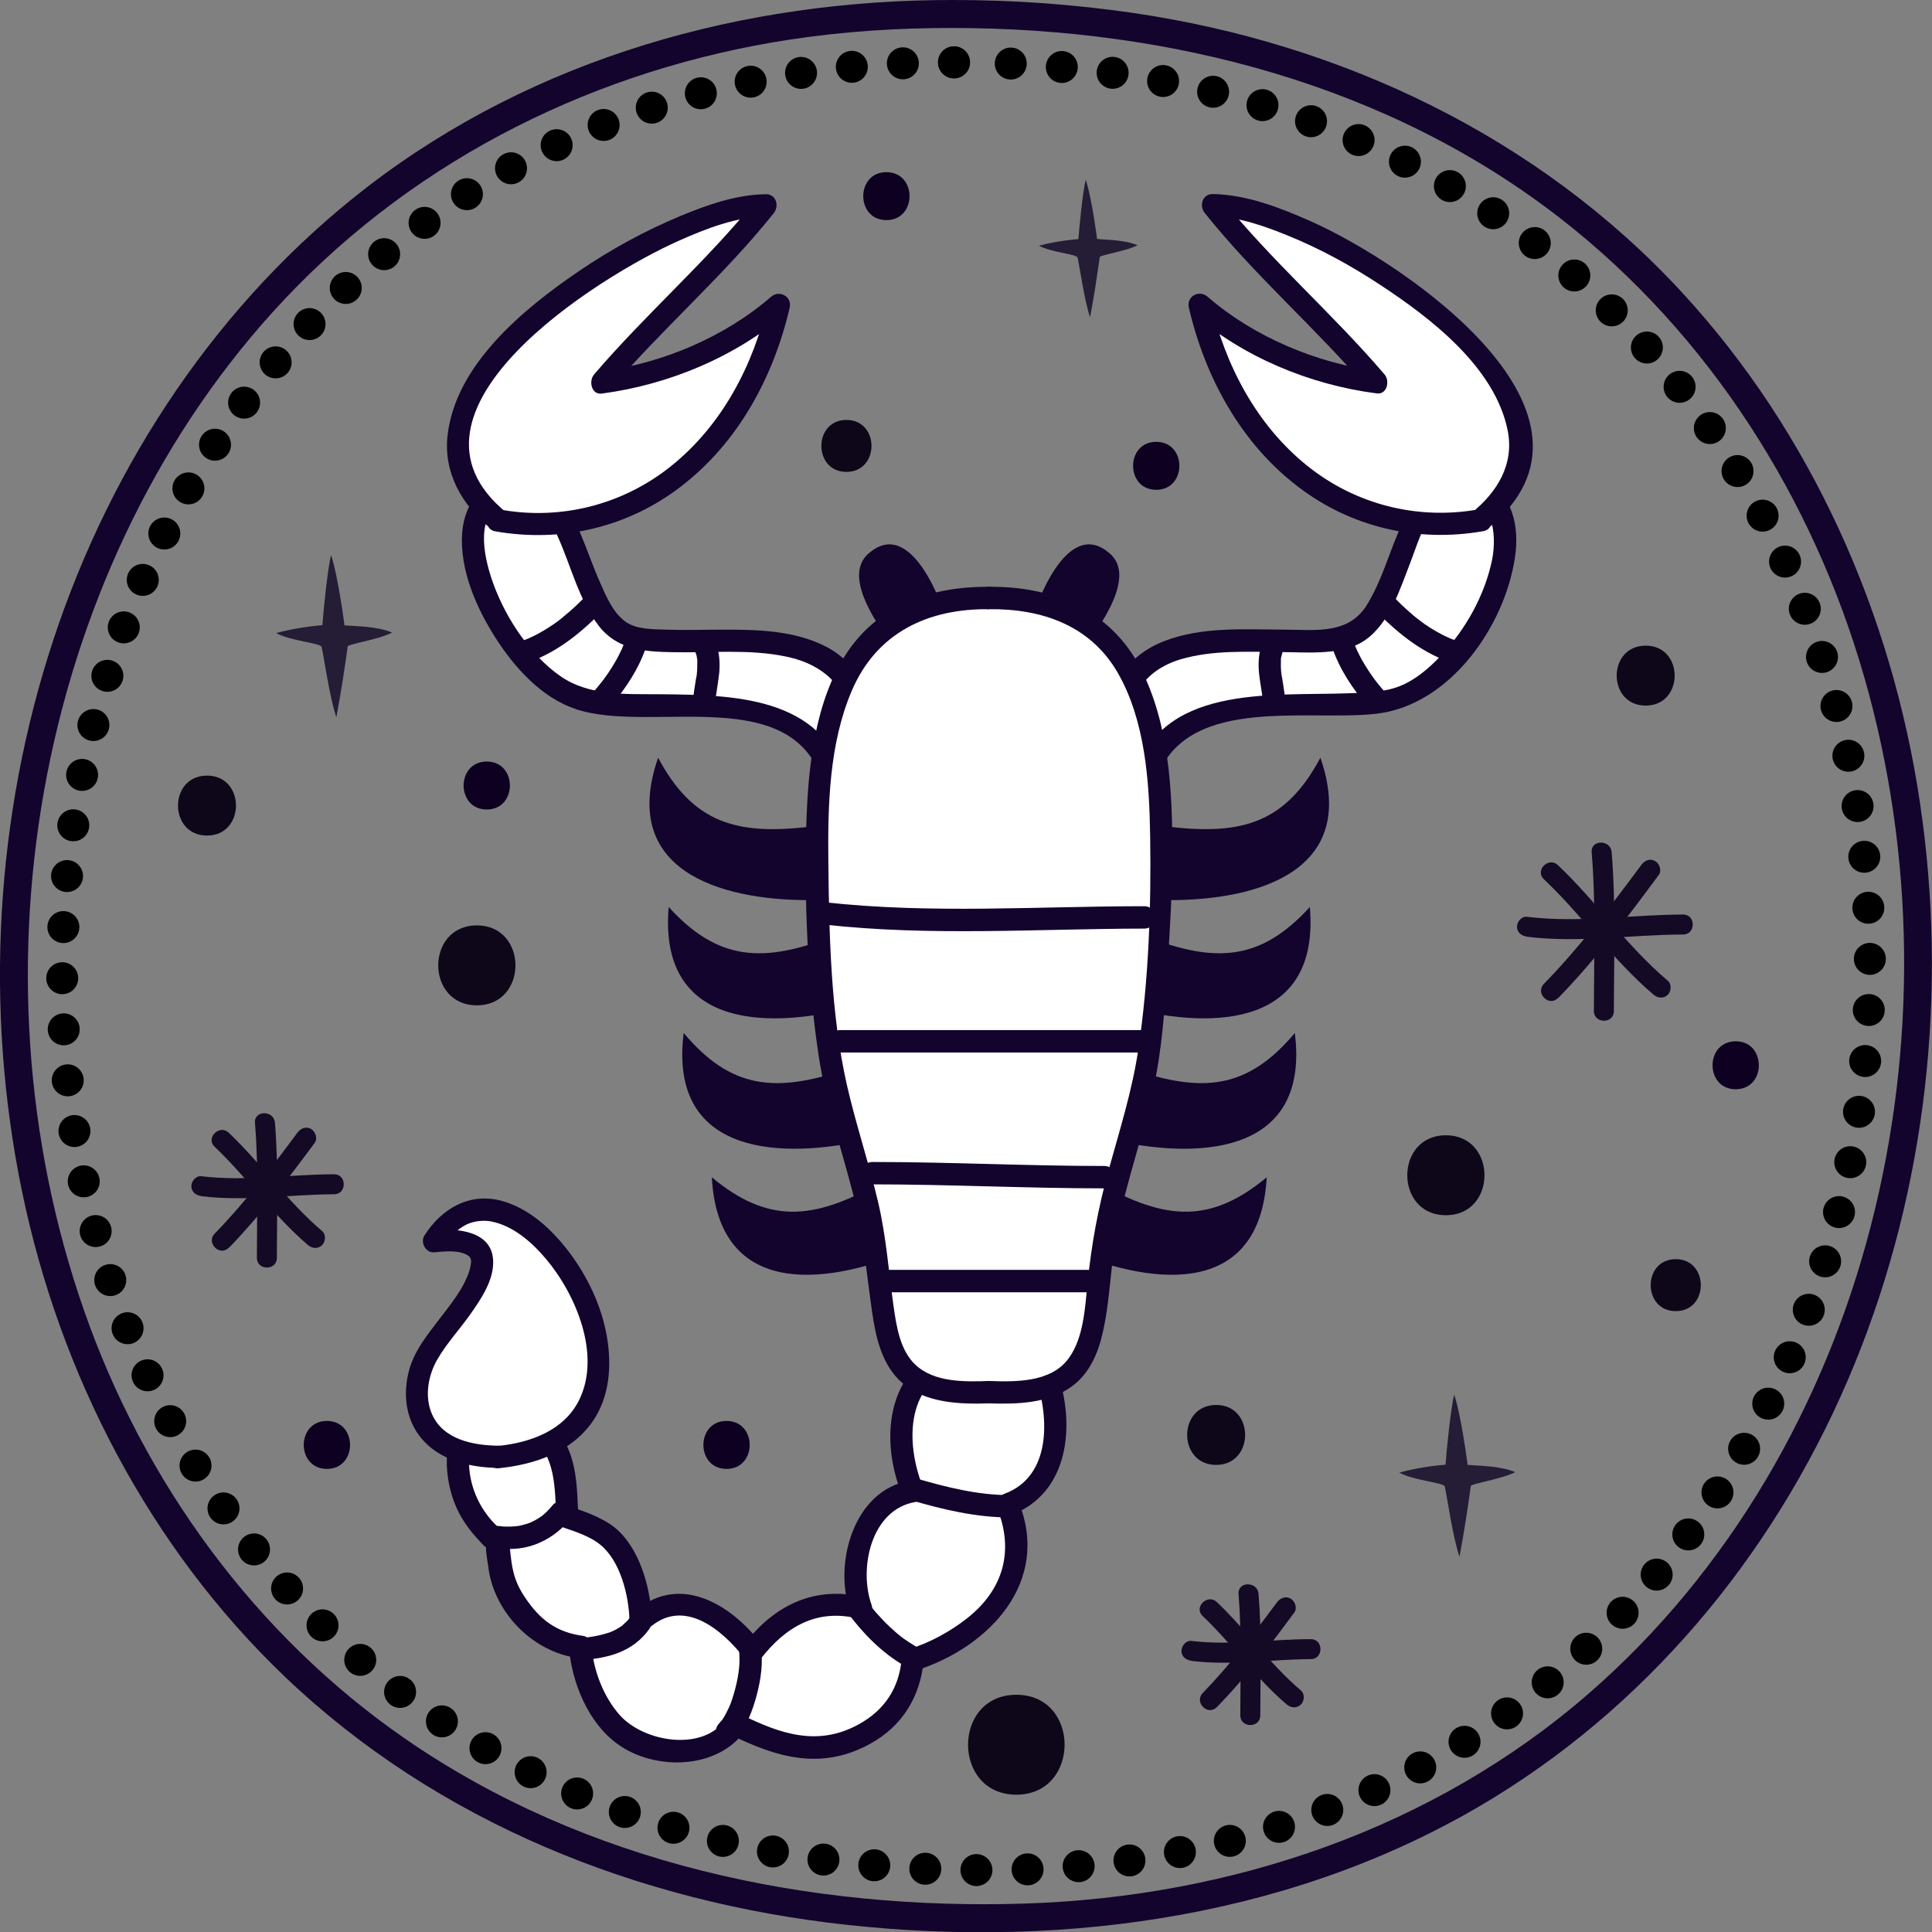 <?xml version="1.0" encoding="UTF-8"?>
<svg id="Calque_2" data-name="Calque 2" xmlns="http://www.w3.org/2000/svg" viewBox="0 0 120.86 120.87">
  <rect x="0" y="0" width="120.86" height="120.87" fill="#808080" stroke="none"/>
  <defs>
    <style>
      .cls-1 {
        fill: #13042d;
      }

      .cls-2 {
        fill: #fff;
      }

      .cls-3 {
        fill: #0d0020;
      }

      .cls-4 {
        stroke-dasharray: 0 3.2;
      }

      .cls-4, .cls-5 {
        fill: none;
        stroke: #000;
        stroke-linecap: round;
        stroke-linejoin: round;
        stroke-width: 2px;
      }

      .cls-6 {
        fill: #140a25;
      }

      .cls-7 {
        fill: #251c36;
      }

      .cls-8 {
        fill: #0e0719;
      }
    </style>
  </defs>
  <g id="OBJECTS">
    <g>
      <g>
        <path class="cls-1" d="M59.64,0c-13.14-.02-26.18,3.62-36.67,11.7C13.69,18.86,7,28.92,3.34,40.02-.31,51.08-.98,63.13,1.38,74.54s7.95,22.24,16.43,30.34c9.56,9.13,22.12,14.11,35.15,15.53,13.93,1.52,28.46-.56,40.53-7.98,10.24-6.3,17.96-15.96,22.5-27.04,4.54-11.08,5.88-23.4,4.11-35.22-1.76-11.78-6.78-23.1-14.89-31.89C96.25,8.57,83.95,2.73,70.95.82,67.2.27,63.43,0,59.64,0c-1.13,0-1.13,1.75,0,1.75,13.57.02,27.23,3.52,38.05,11.97,9.23,7.21,15.71,17.42,18.93,28.63,3.2,11.13,3.31,23.14.41,34.35-2.89,11.2-8.86,21.6-17.62,29.22-9.76,8.5-22.41,12.74-35.25,13.16-13.59.44-27.49-2.49-38.8-10.3-9.41-6.5-16.37-16.08-20.12-26.85-3.72-10.67-4.45-22.35-2.3-33.44,2.14-11.05,7.14-21.59,14.9-29.81C26.22,9.82,37.42,4.3,49.45,2.47c3.37-.51,6.79-.73,10.2-.72,1.13,0,1.13-1.75,0-1.75h0Z"/>
        <g>
          <line class="cls-5" x1="59.68" y1="3.9" x2="59.68" y2="3.9"/>
          <path class="cls-4" d="M56.48,3.96C-13.71,7.05-15.94,119.03,63.73,116.96c70.22-2.07,72.58-111.51-2.44-113.05"/>
          <line class="cls-5" x1="59.68" y1="3.9" x2="59.68" y2="3.9"/>
        </g>
      </g>
      <g>
        <g>
          <path class="cls-1" d="M50.62,51.72c-4.59.54-7.29-.27-9.45-4.32-2.43,7.02,3.78,8.91,9.45,8.91"/>
          <path class="cls-1" d="M52.05,58.6c-4.32,1.65-7.13,1.53-10.22-1.86-.63,7.4,5.86,7.71,11.35,6.31"/>
          <path class="cls-1" d="M52.91,66.9c-4.38,1.48-7.19,1.24-10.14-2.28-.93,7.37,5.54,7.94,11.09,6.77"/>
          <path class="cls-1" d="M54.91,74.08c-4.05,2.23-6.85,2.5-10.38-.43.4,7.42,6.87,6.82,12.12,4.68"/>
          <path class="cls-1" d="M73.15,51.72c4.59.54,7.29-.27,9.45-4.32,2.43,7.02-3.78,8.91-9.45,8.91"/>
          <path class="cls-1" d="M71.72,58.6c4.31,1.65,7.13,1.53,10.22-1.86.63,7.4-5.86,7.71-11.35,6.31"/>
          <path class="cls-1" d="M70.86,66.9c4.38,1.48,7.19,1.24,10.14-2.28.93,7.37-5.54,7.94-11.09,6.77"/>
          <path class="cls-1" d="M68.86,74.08c4.05,2.23,6.85,2.5,10.38-.43-.4,7.42-6.87,6.82-12.12,4.68"/>
        </g>
        <g>
          <g>
            <path class="cls-2" d="M60.07,84.66c-5.86,1.54-2.97,8.64-2.97,8.64-2.76.32-4.36,4.46-3.24,7.29-2.97-.81-5.13.54-6.75,2.7-1.62-2.16-4.59-4.32-7.02-1.89,0-1.62-.54-3.24-1.62-4.86-.54-.81-2.97-1.62-2.97-1.62,0,0-.17-3.38-.54-4.05-2.08-3.76-7.83-3.51-5.94,2.7.27,1.35,2.16,2.97,2.16,2.97,0,0,0,2.43.54,2.97,1.08,1.62,1.87,3.22,4.59,3.51,0,0,.27,3.78,2.97,5.67,2.16,1.08,5.4,1.35,6.75-.81,2.16,1.08,4.59,2.16,7.02,1.08,2.7-1.08,3.88-2.78,4.05-5.13,0,0,8.94-2.79,5.94-9.72,3.24-1.08,3.51-5.13,2.43-8.1"/>
            <path class="cls-1" d="M59.88,83.99c-4.31,1.23-4.95,5.79-3.46,9.5l.49-.86c-3.51.58-4.78,5.2-3.73,8.15l.86-.86c-3.03-.74-5.57.47-7.43,2.88h.99c-1.98-2.55-5.23-4.43-8.01-1.89l1.19.49c-.05-1.86-.66-4.23-2.03-5.58-.8-.79-2.03-1.22-3.08-1.57l.51.67c-.09-1.78-.05-3.81-1.22-5.26s-3.04-2.37-4.83-1.8c-2.08.66-2.41,3-2.06,4.87.26,1.4.85,2.51,1.82,3.55.16.17.32.38.51.52.57.41-.14-.04.06-.22-.16.14.06,1.2.08,1.39.32,2.84,2.74,5.35,5.56,5.74l-.51-.67c.18,2.22,1.2,4.73,3.04,6.06,2.32,1.69,6.28,1.61,7.99-.85l-.96.25c2.93,1.45,5.71,2.26,8.75.6,2.05-1.12,3.16-2.96,3.38-5.26l-.51.67c4.6-1.45,8.49-5.56,6.43-10.58l-.49.86c3.69-1.37,4.06-5.67,2.92-8.96-.29-.85-1.65-.48-1.35.37.85,2.46.99,6.15-1.94,7.24-.32.12-.64.49-.49.86,1.1,2.69.42,5.12-1.83,6.91-1.06.84-2.33,1.54-3.62,1.94-.32.1-.48.35-.51.67-.17,1.82-1.09,3.17-2.68,4.05-2.55,1.4-4.88.61-7.33-.6-.36-.18-.73-.08-.96.25-1.45,2.1-5.17,1.46-6.67-.24-1-1.13-1.63-2.76-1.75-4.27-.02-.27-.2-.63-.51-.67-1.71-.23-2.73-1.02-3.67-2.43-.72-1.08-.81-1.85-.94-3.12-.08-.79-.56-1.04-1.09-1.62-1-1.11-1.55-2.59-1.45-4.1.16-2.26,2.41-2.38,3.91-1.18s1.45,3.21,1.54,5.02c.02.33.21.57.51.67.75.25,1.63.55,2.24,1.05,1.27,1.03,1.79,3.2,1.83,4.76.02.62.75.91,1.19.49,2.17-1.99,4.6.05,6.03,1.89.21.27.78.27.99,0,1.55-2,3.5-3.15,6.07-2.52.48.12,1.05-.34.86-.86-.81-2.28-.03-5.97,2.75-6.43.35-.06.62-.54.49-.86-1.18-2.95-1.09-6.76,2.48-7.78.86-.25.5-1.6-.37-1.35h0Z"/>
          </g>
          <g>
            <path class="cls-2" d="M31.18,91.14c-5.72,0-5.94-4.59-4.05-7.02,1.08-1.62,6.21-7.02,0-6.48,5.21-8.32,17.82,12.15,4.05,13.5"/>
            <path class="cls-1" d="M31.18,90.44c-1.55-.02-3.43-.37-4.14-1.94-.5-1.1-.27-2.44.32-3.46s1.39-1.87,2.06-2.82,1.48-2.14,1.43-3.35c-.07-1.89-2.28-2.04-3.71-1.92l.6,1.05c.38-.6.84-1.11,1.47-1.41.44-.21,1.05-.27,1.52-.18,1.36.27,2.52,1.27,3.43,2.35,1.87,2.22,3.47,6.01,2.06,8.84-.95,1.9-3.04,2.64-5.03,2.85-.89.09-.9,1.49,0,1.4,2.25-.23,4.52-.99,5.87-2.91,1.09-1.55,1.22-3.54.9-5.36-.34-1.91-1.21-3.74-2.38-5.28-1.06-1.39-2.47-2.71-4.2-3.18-2.02-.54-3.76.49-4.83,2.17-.27.43.08,1.09.6,1.05.64-.05,1.62-.18,2.18.24.06.05.11.13.14.27.01.09-.03.36-.08.56-.35,1.19-1.25,2.25-1.99,3.22s-1.46,1.87-1.79,3.03c-.37,1.28-.29,2.75.44,3.89,1.11,1.74,3.21,2.26,5.16,2.28.9,0,.9-1.39,0-1.4h0Z"/>
          </g>
          <g>
            <path class="cls-1" d="M30.89,96.82c.86.14,1.74.11,2.56-.19s1.56-.81,2.12-1.49c.23-.28.3-.72,0-.99-.26-.23-.74-.3-.99,0-.11.14-.23.27-.36.4-.07.07-.14.13-.21.19-.03.03-.06.05-.09.08.1-.09,0,0-.03.02-.14.1-.28.19-.43.27-.08.04-.16.08-.24.12-.01,0-.13.05-.05.02.09-.03-.08.03-.08.03-.16.06-.32.1-.48.14-.09.02-.17.04-.26.05-.08.01-.05,0,0,0-.04,0-.08,0-.12.01-.18.02-.36.02-.54.02-.08,0-.16,0-.24-.01-.05,0-.1-.01-.15-.02-.11-.01.17.03-.03,0-.36-.06-.77.09-.86.49-.08.34.1.8.49.86h0Z"/>
            <path class="cls-1" d="M39.39,101.21c-.08.11.05-.05,0,.01-.02.03-.05.06-.07.08-.05.06-.11.12-.17.18s-.11.11-.17.16c-.01.01-.1.08-.03.03.08-.06-.04.02-.05.04-.13.09-.26.17-.39.24-.07.03-.14.07-.21.1-.09.04.12-.04.03-.01-.04.01-.08.03-.12.05-.28.1-.58.18-.87.24-.15.03-.31.06-.47.08-.08.01-.16.02-.24.03-.1.01-.01-.01.03,0-.04,0-.12.02-.16.02-.36.05-.72.29-.7.7.02.34.31.75.7.7.73-.09,1.48-.19,2.17-.46.79-.31,1.43-.78,1.93-1.47.22-.3.06-.79-.25-.96-.36-.19-.73-.07-.96.25h0Z"/>
            <path class="cls-1" d="M46.24,103.33s.01.19,0,0c0,.04,0,.09.01.13,0,.09.01.18.01.27,0,.21,0,.43-.03.64,0,.05-.01.11-.02.16,0,.05-.02.15,0,.04-.02.12-.04.25-.06.37-.04.24-.1.48-.16.72s-.13.45-.2.67c-.04.12-.08.24-.13.35-.02.04-.06.14-.02.05-.02.05-.04.1-.07.15-.09.19-.19.39-.3.57-.05.08-.1.16-.16.23.1-.14-.09.09-.12.13-.63.65.36,1.64.99.99.72-.74,1.1-1.79,1.36-2.77s.42-2.06.24-3.08c-.07-.37-.52-.58-.86-.49-.39.11-.56.49-.49.86h0Z"/>
            <path class="cls-1" d="M52.98,100.83c1,1.35,2.19,2.58,3.67,3.42.32.18.78.09.96-.25s.09-.76-.25-.96-.65-.4-.96-.63c-.06-.04-.04-.03,0,0-.04-.03-.08-.06-.11-.09-.08-.06-.15-.12-.22-.18-.15-.13-.29-.26-.43-.39-.28-.26-.54-.54-.79-.82-.13-.15-.25-.29-.37-.45-.02-.03-.05-.06-.07-.09,0,0-.11-.14-.05-.07s-.04-.05-.05-.07c-.03-.05-.07-.09-.1-.14-.22-.29-.62-.47-.96-.25-.29.19-.48.64-.25.96h0Z"/>
            <path class="cls-1" d="M56.89,93.82c2.05.6,4.12,1.1,6.27,1.11.9,0,.9-1.4,0-1.4-2.02,0-3.97-.5-5.9-1.06-.87-.25-1.24,1.1-.37,1.35h0Z"/>
          </g>
        </g>
        <g>
          <g>
            <g>
              <path class="cls-2" d="M54.12,46.05c-.38-8.3-9.99-5.13-14.58-6.21-3.51-.81-3.43-10.42-7.56-9.45-5.74,1.35,0,12.96,5.13,13.5,5.13.81,13.5-1.35,15.12,5.13"/>
              <path class="cls-1" d="M54.82,46.05c-.14-2.33-1.02-4.52-3.19-5.62-1.97-1-4.3-1.05-6.46-1.04-1.16,0-2.32.04-3.48,0-.83-.03-1.89,0-2.59-.52-.77-.57-1.21-1.62-1.58-2.47-.46-1.05-.83-2.14-1.28-3.19-.7-1.63-1.77-3.66-3.83-3.58s-3.37,1.79-3.5,3.72c-.16,2.28.88,4.66,2.08,6.54s2.89,3.76,5.06,4.48c4.75,1.57,13.72-1.81,15.51,4.84.23.87,1.59.5,1.35-.37-1.43-5.3-7.09-5.37-11.62-5.41-2.13-.02-4.44.13-6.26-1.15s-3.33-3.51-4.13-5.66c-.56-1.51-1.24-4.12.43-5.21,1.84-1.2,2.94.75,3.59,2.22.81,1.82,1.3,3.89,2.52,5.5,1.16,1.52,2.87,1.64,4.66,1.67,2.34.05,4.75-.21,7.06.27,2.67.55,4.12,2.25,4.28,4.99.05.9,1.45.9,1.4,0h0Z"/>
            </g>
            <g>
              <path class="cls-2" d="M31.18,32.55c-9.45-7.56,10.26-19.71,16.74-19.71-3.11,3.92-7.29,7.57-10.26,11.07,4.2-.51,8.64-2.7,11.07-4.86-2.08,9.23-9.37,15-17.55,13.5"/>
              <path class="cls-1" d="M31.67,32.06c-7.73-6.32,5.79-14.79,10.84-17.02,1.67-.74,3.55-1.48,5.4-1.49l-.49-1.19c-3.15,3.94-6.99,7.24-10.26,11.07-.34.4-.17,1.28.49,1.19,4.17-.55,8.37-2.29,11.57-5.06l-1.17-.68c-.92,3.97-2.88,7.74-6.11,10.31-2.99,2.38-6.82,3.36-10.58,2.7-.88-.15-1.26,1.2-.37,1.35,4.13.72,8.27-.24,11.6-2.8,3.58-2.74,5.8-6.85,6.81-11.19.16-.7-.64-1.14-1.17-.68-2.89,2.51-6.8,4.16-10.58,4.65l.49,1.19c3.27-3.83,7.11-7.13,10.26-11.07.36-.45.16-1.2-.49-1.19-1.84.02-3.66.66-5.34,1.36-2.24.93-4.37,2.1-6.37,3.46-3.43,2.34-7.69,5.82-8.2,10.25-.27,2.35.9,4.38,2.68,5.83.69.57,1.69-.42.99-.99h0Z"/>
            </g>
            <g>
              <path class="cls-1" d="M36.57,37.37c-.32.32-.64.63-.98.92-.16.14-.33.28-.5.42-.12.1-.26.2-.46.34-.35.24-.71.46-1.09.66-.09.05-.19.09-.29.14-.04.02-.09.04-.13.06-.21.09.06-.02-.06.03-.21.09-.43.16-.65.23-.35.11-.61.49-.49.86s.49.61.86.49c1.87-.58,3.39-1.78,4.76-3.15.26-.26.28-.73,0-.99s-.71-.28-.99,0h0Z"/>
              <path class="cls-1" d="M39.09,40.11c-.05.15-.11.3-.17.45.06-.15-.04.09-.05.11-.03.07-.07.15-.11.22-.14.29-.3.57-.47.84s-.35.54-.54.79c-.05.07-.1.13-.15.19-.05.06-.05.06,0,0-.02.03-.05.06-.07.09-.1.12-.2.24-.3.36-.24.28-.29.72,0,.99.26.24.74.3.99,0,.93-1.09,1.74-2.31,2.2-3.68.12-.35-.13-.78-.49-.86-.39-.09-.74.12-.86.49h0Z"/>
              <path class="cls-1" d="M43.54,40.89c.02.07.04.13.05.2,0,.04.01.12.03.15-.01-.1-.01-.12,0-.04,0,.03,0,.07,0,.1,0,.05,0,.1,0,.15,0,.24,0,.48-.03.71,0,.05-.01.1-.02.16-.01.08,0,.07,0-.03,0,.04,0,.07-.02.11-.02.12-.04.25-.06.37-.05.3-.09.6-.13.91-.02.16.09.38.21.49.12.12.32.21.49.21s.37-.07.49-.21c.13-.15.18-.3.21-.49.01-.08,0-.08,0,.02,0-.04.01-.07.02-.11,0-.06.02-.13.03-.19.02-.14.04-.27.06-.41.04-.29.09-.58.12-.87.05-.53.03-1.08-.11-1.59-.1-.35-.5-.61-.86-.49s-.59.48-.49.86h0Z"/>
            </g>
          </g>
          <g>
            <g>
              <path class="cls-2" d="M69.64,46.05c.38-8.3,9.99-5.13,14.58-6.21,3.51-.81,3.43-10.42,7.56-9.45,5.74,1.35,0,12.96-5.13,13.5-5.13.81-13.5-1.35-15.12,5.13"/>
              <path class="cls-1" d="M70.34,46.05c.14-2.33,1.2-4.11,3.5-4.8,2.02-.6,4.2-.47,6.27-.46,1.64.01,3.86.24,5.28-.74,1.56-1.08,2.2-3.24,2.86-4.92.49-1.26,1.28-4.15,3.03-4.12,2.12.04,2.38,2.41,2.06,4.01-.46,2.24-1.68,4.4-3.25,6.05-.73.76-1.58,1.49-2.57,1.87s-2.13.39-3.17.43c-4.92.18-11.87-.6-13.5,5.45-.23.87,1.12,1.24,1.35.37,1.57-5.83,9.42-4.03,13.9-4.54,4.59-.53,8.02-5.44,8.67-9.77.29-1.9-.12-4-2.01-4.89s-3.55.07-4.54,1.77c-1.11,1.91-1.54,4.16-2.69,6.05s-3.18,1.59-5.1,1.58c-2.51-.01-5.22-.21-7.61.72-2.58,1-3.72,3.26-3.88,5.92-.05.9,1.35.9,1.4,0h0Z"/>
            </g>
            <g>
              <path class="cls-2" d="M92.59,32.55c9.45-7.56-10.26-19.71-16.74-19.71,3.11,3.92,7.29,7.57,10.26,11.07-4.2-.51-8.64-2.7-11.07-4.86,2.08,9.23,9.37,15,17.55,13.5"/>
              <path class="cls-1" d="M93.09,33.05c8.72-7.12-5.19-16.59-11.12-19.22-1.9-.84-4-1.66-6.11-1.69-.66,0-.85.75-.49,1.19,3.15,3.94,6.99,7.24,10.26,11.07l.49-1.19c-3.78-.5-7.69-2.14-10.58-4.65-.52-.46-1.33-.02-1.17.68,1.01,4.34,3.23,8.45,6.81,11.19,3.33,2.56,7.48,3.52,11.6,2.8.89-.15.51-1.5-.37-1.35-3.76.65-7.59-.32-10.58-2.7-3.23-2.57-5.19-6.34-6.11-10.31l-1.17.68c3.19,2.78,7.39,4.52,11.57,5.06.66.09.84-.79.49-1.19-3.27-3.83-7.11-7.13-10.26-11.07l-.49,1.19c1.62.02,3.23.6,4.71,1.2,2.02.82,3.95,1.88,5.77,3.08,3.17,2.08,7.2,5.17,7.98,9.13.41,2.09-.65,3.82-2.22,5.1-.7.57.3,1.56.99.99h0Z"/>
            </g>
            <g>
              <path class="cls-1" d="M86.21,38.36c1.37,1.37,2.89,2.57,4.76,3.15.35.11.78-.13.86-.49.09-.38-.11-.74-.49-.86-.21-.07-.41-.14-.62-.22-.11-.04,0,0-.06-.03-.04-.02-.09-.04-.13-.06-.1-.04-.19-.09-.29-.14-.39-.2-.76-.42-1.12-.67-.09-.06-.17-.12-.26-.19-.04-.03-.08-.06-.11-.09.07.06-.03-.03-.06-.04-.17-.13-.34-.27-.5-.42-.35-.3-.68-.62-1-.95-.26-.26-.73-.28-.99,0s-.28.71,0,.99h0Z"/>
              <path class="cls-1" d="M83.33,40.48c.46,1.37,1.27,2.59,2.21,3.68.24.28.75.26.99,0,.27-.3.25-.69,0-.99-.1-.12-.2-.24-.3-.36-.02-.02-.17-.22-.07-.09-.05-.06-.1-.13-.15-.19-.19-.26-.37-.52-.54-.79s-.33-.55-.47-.84c-.04-.07-.07-.15-.11-.22-.01-.03-.11-.26-.05-.11-.06-.15-.12-.3-.17-.45-.12-.35-.49-.61-.86-.49-.34.11-.61.49-.49.86h0Z"/>
              <path class="cls-1" d="M78.87,40.51c-.14.52-.16,1.06-.11,1.59.03.29.07.58.12.87.02.13.04.25.06.38.01.07.02.15.03.22,0,.04.01.07.02.11-.01-.09-.01-.1,0-.02.02.19.06.35.21.49.12.12.32.21.49.21.34-.02.75-.31.7-.7-.04-.3-.08-.6-.13-.91-.02-.12-.04-.25-.06-.37,0-.04-.01-.07-.02-.11.01.09.01.11,0,.06,0-.06-.01-.12-.02-.18-.03-.24-.04-.47-.03-.71,0-.05,0-.1,0-.15,0-.03,0-.07,0-.1,0-.08,0-.07,0,.04-.01-.04.02-.11.03-.15.01-.07.03-.13.05-.2.1-.35-.12-.78-.49-.86s-.76.11-.86.49h0Z"/>
            </g>
          </g>
        </g>
        <g>
          <g>
            <path class="cls-1" d="M56.62,41.46c-1.01-1.42-4.25-5.26-2.23-6.88,2.63-2.23,4.66,3.24,5.06,5.06"/>
            <path class="cls-1" d="M67.14,41.46c1.01-1.42,4.25-5.26,2.23-6.88-2.63-2.23-4.66,3.24-5.06,5.06"/>
          </g>
          <g>
            <g>
              <path class="cls-2" d="M61.9,37.41c-12.15-.27-11.29,12.88-10.21,26.73.42,5.39,2.7,9.72,3.24,15.12.54,5.4.76,8.1,6.97,7.83"/>
              <path class="cls-1" d="M61.9,36.71c-3.52-.04-6.86,1.06-8.89,4.08s-2.47,7.21-2.57,10.86c-.13,4.75.07,9.74.78,14.44.45,2.95,1.42,5.77,2.16,8.65.62,2.44.82,4.89,1.18,7.36.23,1.58.61,3.3,1.87,4.4,1.47,1.29,3.63,1.35,5.47,1.29.9-.03.9-1.43,0-1.4-1.51.05-3.43.11-4.63-1.01-.97-.91-1.19-2.41-1.37-3.66-.31-2.19-.46-4.37-.97-6.53-.58-2.47-1.4-4.88-1.96-7.36-1-4.45-1.1-9.29-1.15-13.84-.04-3.58.04-7.45,1.47-10.79,1.56-3.64,4.78-5.14,8.61-5.09.9.01.9-1.39,0-1.4h0Z"/>
            </g>
            <g>
              <path class="cls-2" d="M61.87,37.41c12.15-.27,11.29,12.88,10.21,26.73-.42,5.39-2.7,9.72-3.24,15.12-.54,5.4-.76,8.1-6.97,7.83"/>
              <path class="cls-1" d="M61.87,38.11c3.3-.04,6.35,1.01,8.06,3.99s1.97,6.79,2.02,10.2c.07,4.41-.09,9.04-.75,13.41-.38,2.53-1.15,4.96-1.83,7.42s-1.08,4.66-1.33,7.07c-.16,1.53-.23,3.44-1.17,4.75-1.1,1.54-3.32,1.5-5,1.44-.9-.03-.9,1.37,0,1.4,1.74.06,3.72.01,5.18-1.06,1.11-.81,1.65-2.09,1.94-3.39.48-2.14.49-4.36.91-6.52.58-2.92,1.58-5.72,2.23-8.62.58-2.56.73-5.17.91-7.78.16-2.37.29-4.74.3-7.11,0-3.83-.2-8.01-1.98-11.49-1.88-3.67-5.52-5.16-9.5-5.11-.9.01-.9,1.41,0,1.4h0Z"/>
            </g>
          </g>
          <g>
            <path class="cls-1" d="M51.58,57.84c6.64.74,13.33.26,20,.25.9,0,.9-1.4,0-1.4-6.67,0-13.36.49-20-.25-.89-.1-.89,1.3,0,1.4h0Z"/>
            <path class="cls-1" d="M52.58,65.84h18.75c.9,0,.9-1.4,0-1.4h-18.75c-.9,0-.9,1.4,0,1.4h0Z"/>
            <path class="cls-1" d="M54.58,74.09c4.83,0,9.67.25,14.5.25.9,0,.9-1.4,0-1.4-4.83,0-9.67-.25-14.5-.25-.9,0-.9,1.4,0,1.4h0Z"/>
            <path class="cls-1" d="M55.58,80.84h12.5c.9,0,.9-1.4,0-1.4h-12.5c-.9,0-.9,1.4,0,1.4h0Z"/>
          </g>
        </g>
      </g>
      <g>
        <g>
          <path class="cls-6" d="M15.95,70.24c.23,2.81.12,5.63.12,8.45,0,.8,1.25.81,1.25,0,0-2.82.11-5.64-.12-8.45-.06-.8-1.31-.8-1.25,0h0Z"/>
          <path class="cls-6" d="M12.59,74.83c2.77.34,5.54-.11,8.31-.12.8,0,.81-1.25,0-1.25-2.77,0-5.54.46-8.31.12-.34-.04-.62.32-.62.62,0,.37.29.58.62.62h0Z"/>
          <path class="cls-6" d="M13.43,71.74c2.05,1.95,3.68,4.31,5.84,6.15.26.22.63.25.88,0,.22-.22.26-.66,0-.88-2.17-1.84-3.79-4.2-5.84-6.15-.58-.55-1.47.33-.88.88h0Z"/>
          <path class="cls-6" d="M14.31,78.07c1.98-2.04,3.69-4.3,5.38-6.58.2-.27.04-.7-.22-.86-.32-.19-.65-.05-.86.22-1.63,2.2-3.27,4.36-5.18,6.32-.56.58.32,1.46.88.88h0Z"/>
        </g>
        <g>
          <path class="cls-6" d="M77.48,99.71c.2,2.53.11,5.07.11,7.6,0,.8,1.25.81,1.25,0,0-2.53.1-5.07-.11-7.6-.06-.8-1.31-.8-1.25,0h0Z"/>
          <path class="cls-6" d="M74.53,103.9c2.49.31,4.98-.1,7.47-.11.8,0,.81-1.25,0-1.25-2.49,0-4.98.41-7.47.11-.34-.04-.62.32-.62.62,0,.37.29.58.62.62h0Z"/>
          <path class="cls-6" d="M75.24,101.1c1.85,1.75,3.31,3.88,5.26,5.53.26.22.63.25.88,0,.22-.22.26-.66,0-.88-1.95-1.65-3.41-3.78-5.26-5.53-.58-.55-1.47.33-.88.88h0Z"/>
          <path class="cls-6" d="M76.12,106.8c1.79-1.84,3.33-3.87,4.85-5.93.2-.27.04-.7-.22-.86-.32-.19-.65-.05-.86.22-1.46,1.97-2.94,3.92-4.65,5.68-.56.58.32,1.46.88.88h0Z"/>
        </g>
        <g>
          <path class="cls-6" d="M99.57,53.31c.27,3.31.14,6.62.14,9.94,0,.8,1.25.81,1.25,0,0-3.31.13-6.63-.14-9.94-.06-.8-1.31-.8-1.25,0h0Z"/>
          <path class="cls-6" d="M95.52,58.6c3.25.4,6.51-.13,9.77-.14.8,0,.81-1.25,0-1.25-3.26.01-6.52.54-9.77.14-.34-.04-.62.32-.62.62,0,.37.29.58.62.62h0Z"/>
          <path class="cls-6" d="M96.58,55c2.42,2.29,4.32,5.07,6.87,7.23.26.22.63.25.88,0,.22-.22.26-.66,0-.88-2.55-2.16-4.46-4.94-6.87-7.23-.58-.55-1.47.33-.88.88h0Z"/>
          <path class="cls-6" d="M97.46,62.45c2.33-2.39,4.33-5.04,6.31-7.72.2-.27.04-.7-.22-.86-.32-.19-.65-.05-.86.22-1.92,2.59-3.86,5.15-6.11,7.46-.56.58.32,1.46.88.88h0Z"/>
        </g>
        <path class="cls-7" d="M20.71,34.74c-.21.78-.49,3.55-.54,4.37,0,0-1.41.09-2.89.49.83.49,2.77.62,2.84.87.13.52.48,3.09.92,4.4.31-1.65.51-2.99.71-4.43.02-.15,1.98-.44,2.78-.87-.95-.4-2.27-.39-2.98-.45,0,0-.38-2.99-.83-4.37"/>
        <path class="cls-7" d="M90.97,87.26c-.21.78-.49,3.55-.54,4.37,0,0-1.41.08-2.89.49.83.49,2.77.62,2.84.87.13.52.48,3.09.92,4.4.31-1.65.51-2.99.71-4.43.02-.15,1.98-.44,2.78-.87-.96-.4-2.27-.39-2.98-.45,0,0-.38-2.99-.83-4.37"/>
        <path class="cls-7" d="M67.92,11.25c-.18.66-.41,3.02-.46,3.71,0,0-1.2.07-2.46.41.71.41,2.36.53,2.41.74.11.44.41,2.63.78,3.74.27-1.4.43-2.54.61-3.77.02-.13,1.68-.37,2.36-.74-.81-.34-1.93-.33-2.53-.39,0,0-.32-2.54-.71-3.71"/>
        <g>
          <path class="cls-8" d="M29.83,62.89c3.22,0,3.22-5,0-5s-3.22,5,0,5h0Z"/>
          <path class="cls-8" d="M90.45,76.02c3.22,0,3.22-5,0-5s-3.22,5,0,5h0Z"/>
          <path class="cls-8" d="M12.95,52.27c2.41,0,2.42-3.75,0-3.75s-2.42,3.75,0,3.75h0Z"/>
          <path class="cls-8" d="M102.95,44.14c2.41,0,2.42-3.75,0-3.75s-2.42,3.75,0,3.75h0Z"/>
          <path class="cls-8" d="M52.95,29.52c2.09,0,2.09-3.25,0-3.25s-2.09,3.25,0,3.25h0Z"/>
          <path class="cls-8" d="M104.83,82.02c2.09,0,2.09-3.25,0-3.25s-2.09,3.25,0,3.25h0Z"/>
          <path class="cls-8" d="M63.58,112.27c4.02,0,4.03-6.25,0-6.25s-4.03,6.25,0,6.25h0Z"/>
          <path class="cls-8" d="M76.08,91.64c2.41,0,2.42-3.75,0-3.75s-2.42,3.75,0,3.75h0Z"/>
          <path class="cls-3" d="M30.45,50.64c1.93,0,1.93-3,0-3s-1.93,3,0,3h0Z"/>
          <path class="cls-3" d="M108.58,68.14c1.93,0,1.93-3,0-3s-1.93,3,0,3h0Z"/>
          <path class="cls-3" d="M55.45,13.77c1.93,0,1.93-3,0-3s-1.93,3,0,3h0Z"/>
          <path class="cls-3" d="M72.33,30.64c1.93,0,1.93-3,0-3s-1.93,3,0,3h0Z"/>
          <path class="cls-3" d="M20.45,91.89c1.93,0,1.93-3,0-3s-1.93,3,0,3h0Z"/>
          <path class="cls-3" d="M45.45,91.89c1.93,0,1.93-3,0-3s-1.93,3,0,3h0Z"/>
        </g>
      </g>
    </g>
  </g>
</svg>